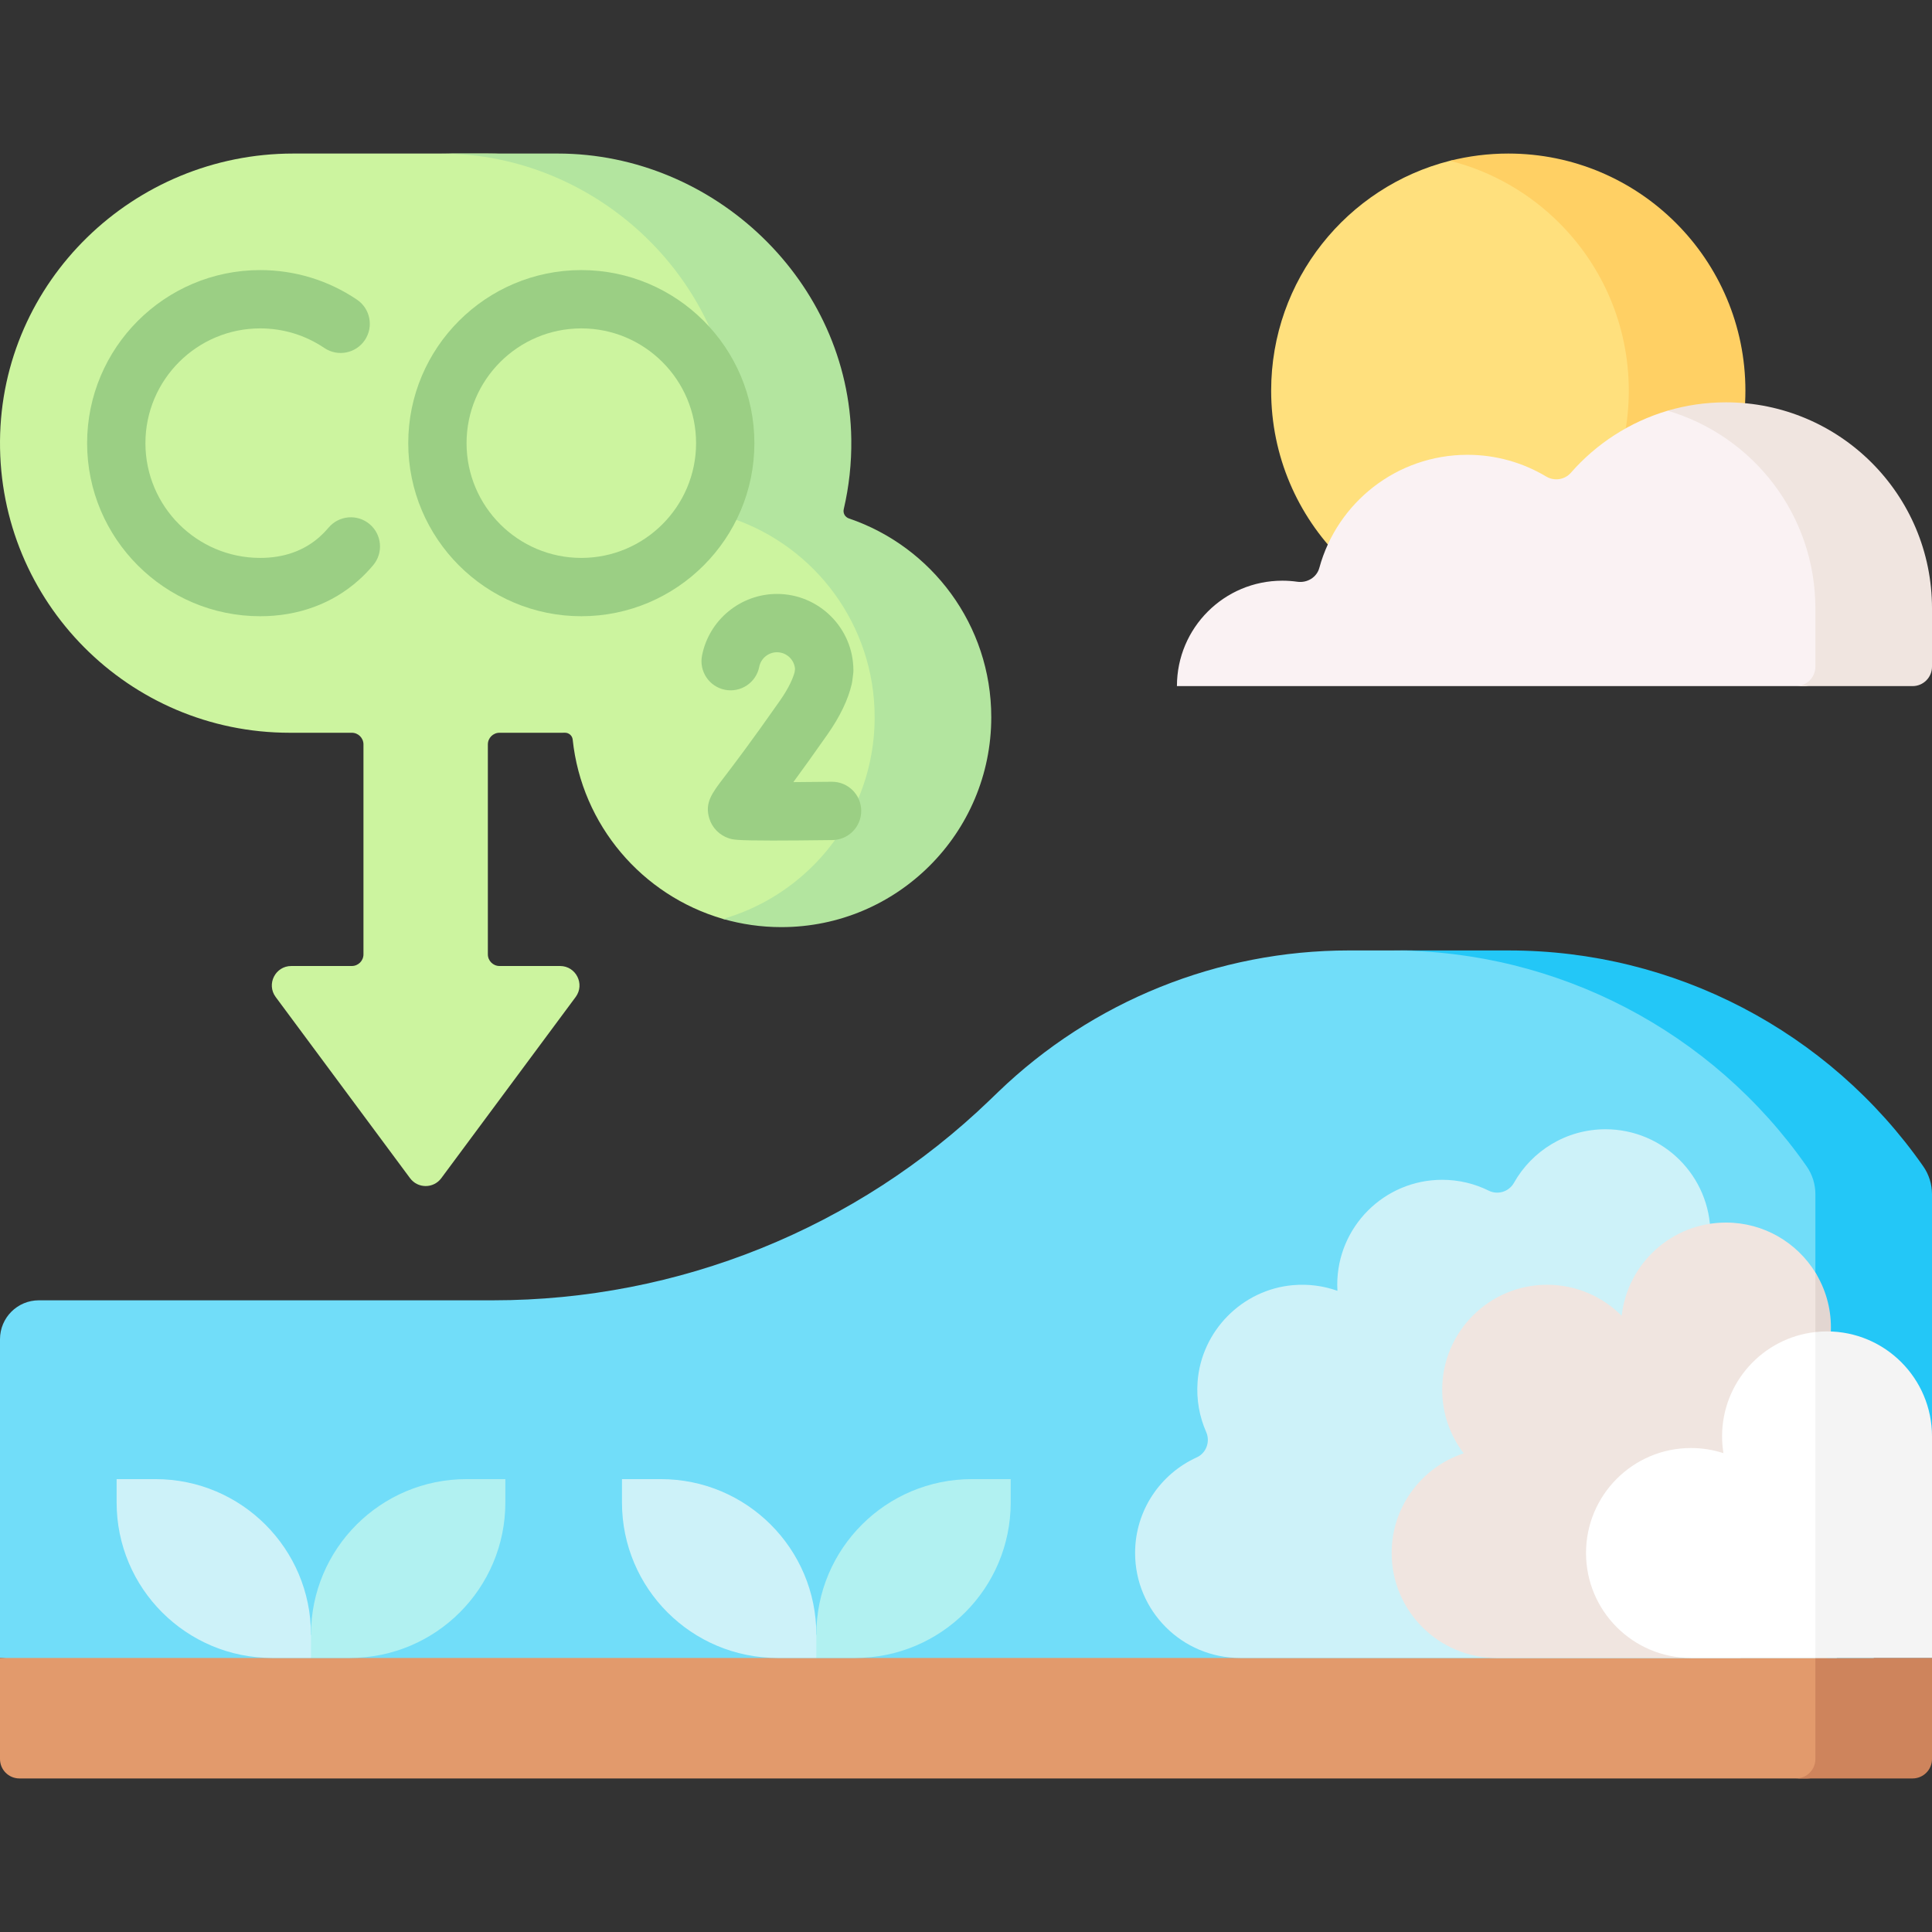 <svg id="Capa_1" enable-background="new 0 0 512 512" height="512" viewBox="0 0 512 512" width="512" xmlns="http://www.w3.org/2000/svg"><rect x="0" y="0" width="512" height="512" fill="#333333" stroke="none"/><g><path d="m0 439.372v-84.475c0-5.69 4.612-10.302 10.302-10.302h120.421c49.071 0 96.233-19.02 131.574-53.065l2.263-2.18c24.956-24.041 58.26-37.472 92.912-37.472h14.623c43.732 0 84.71 21.352 109.765 57.196h1.03c1.514 2.165 1.295 4.744 1.295 7.386v122.911l-228.185 20.769z" fill="#71ddf9"/><path d="m512 316.461v64.191l-18.028 68.622-12.877-9.902v-122.911c0-2.648-.814-5.223-2.328-7.386-25.054-35.84-66.035-57.196-109.766-57.196h30.905c43.731 0 84.712 21.356 109.766 57.196 1.514 2.163 2.328 4.739 2.328 7.386z" fill="#23c7f7"/><path d="m479.034 471.308h-473.883c-2.845 0-5.151-2.306-5.151-5.151v-26.785h484.185v26.785c0 2.845-2.306 5.151-5.151 5.151z" fill="#e29a6c"/><path d="m512 439.372v26.785c0 2.843-2.308 5.151-5.151 5.151h-30.905c2.843 0 5.151-2.308 5.151-5.151v-26.785z" fill="#ce845c"/><path d="m214.668 137.393c-1.025-.348-17.824-14.616-17.911-21.01-.564-41.642-25.883-75.691-67.529-75.691h-51.516c-42.319 0-77.396 33.849-77.71 76.167-.316 42.654 34.165 77.33 76.746 77.33h16.483c1.707 0 3.091 1.384 3.091 3.091v55.63c0 1.707-1.384 3.091-3.091 3.091h-16.036c-4.232 0-6.658 4.82-4.137 8.219l35.61 48.013c2.059 2.777 6.215 2.777 8.274 0l35.61-48.013c2.521-3.399.095-8.219-4.137-8.219h-16.036c-1.707 0-3.091-1.384-3.091-3.091v-55.63c0-1.707 1.384-3.091 3.091-3.091h16.483c.276 0 .551-.003.826-.009 1.056-.022 1.967.759 2.078 1.809 2.403 22.699 18.447 41.328 39.785 47.516 4.924 1.428 17.579-2.42 17.579-2.42 21.852-4.659 43.264-20.293 43.264-51.017 0-24.458-15.788-45.221-37.726-52.675z" fill="#ccf49f"/><path d="m262.696 190.068c0 15.36-6.222 29.267-16.297 39.332-10.065 10.075-23.972 16.297-39.332 16.297-5.367 0-10.549-.762-15.453-2.174 9.148-2.637 17.328-7.562 23.88-14.124 10.075-10.065 16.297-23.972 16.297-39.332 0-24.456-15.793-45.225-37.725-52.673-1.03-.35-1.617-1.401-1.37-2.452 1.391-5.954 2.091-12.166 1.999-18.564-.556-41.64-36.18-75.687-77.83-75.687h30.905c41.65 0 77.274 34.047 77.83 75.687.093 6.397-.608 12.609-1.999 18.564-.247 1.051.34 2.102 1.37 2.452 21.932 7.449 37.725 28.218 37.725 52.674z" fill="#b3e59f"/><g fill="#9bcf84"><path d="m68.953 163.306c-25.29 0-45.866-20.575-45.866-45.866s20.575-45.866 45.866-45.866c9.19 0 18.06 2.71 25.649 7.838 3.536 2.389 4.466 7.192 2.077 10.727-2.388 3.537-7.191 4.466-10.727 2.077-5.026-3.395-10.904-5.19-16.999-5.19-16.77 0-30.413 13.643-30.413 30.413s13.643 30.413 30.413 30.413c6.295 0 11.609-1.889 15.793-5.616.814-.725 1.593-1.529 2.315-2.389 2.742-3.269 7.616-3.697 10.885-.954 3.27 2.742 3.697 7.616.954 10.885-1.202 1.433-2.507 2.779-3.877 3.999-6.999 6.234-16.014 9.529-26.07 9.529z"/><path d="m154.055 163.306c-25.29 0-45.866-20.575-45.866-45.866s20.575-45.866 45.866-45.866 45.866 20.575 45.866 45.866-20.576 45.866-45.866 45.866zm0-76.278c-16.77 0-30.413 13.643-30.413 30.413s13.643 30.413 30.413 30.413 30.413-13.643 30.413-30.413-13.644-30.413-30.413-30.413z"/><path d="m204.661 222.752c-9.734 0-10.509-.259-11.534-.601-2.466-.821-4.39-2.776-5.145-5.227-1.276-4.147.661-6.683 3.87-10.884 2.475-3.241 7.082-9.273 14.806-20.309 2.492-3.562 3.513-6.065 3.924-7.612l.109-.85c-.193-2.467-2.263-4.417-4.779-4.417-2.287 0-4.265 1.622-4.704 3.856-.822 4.187-4.883 6.914-9.071 6.092-4.187-.823-6.914-4.884-6.092-9.071 1.859-9.462 10.214-16.33 19.867-16.33 11.164 0 20.246 9.082 20.246 20.246 0 .327-.021.655-.062.98l-.242 1.892c-.033.258-.079.513-.137.766-.958 4.133-3.111 8.61-6.398 13.307-3.677 5.254-6.667 9.404-9.071 12.677 3.276-.019 6.796-.052 10.161-.094.033-.001.066-.001.099-.001 4.222 0 7.671 3.395 7.724 7.629.053 4.267-3.362 7.769-7.629 7.823-7.026.089-12.16.128-15.942.128z"/></g><path d="m453.28 327.082c0-15.362-12.453-27.815-27.815-27.815-10.411 0-19.481 5.722-24.247 14.191-1.324 2.352-4.272 3.281-6.69 2.081-3.716-1.843-7.901-2.88-12.33-2.88-15.362 0-27.815 12.453-27.815 27.815 0 .539.019 1.074.049 1.606-3.639-1.294-7.624-1.86-11.784-1.499-13.481 1.171-24.311 12.167-25.279 25.664-.339 4.731.51 9.23 2.276 13.235 1.129 2.562.047 5.588-2.502 6.745-9.631 4.371-16.33 14.067-16.33 25.332 0 15.362 12.453 27.815 27.815 27.815h132.628z" fill="#cdf2f9"/><path d="m484.196 359.51c.047-.664-.487-18.036-3.097-22.273-4.896-7.947-13.679-13.245-23.698-13.245-14.313 0-26.096 10.813-27.639 24.715-5.04-5.083-12.026-8.232-19.75-8.232-15.362 0-27.815 12.453-27.815 27.815 0 6.339 2.125 12.18 5.695 16.858-11.085 3.661-19.088 14.098-19.088 26.41 0 15.362 12.453 27.815 27.815 27.815h90.147z" fill="#f0e5e0"/><path d="m485.215 351.807c0 .361-.01.711-.021 1.061-.33-.021-.962 1.327-1.302 1.327-1.051 0-1.789-1.296-2.799-1.183v-15.772c2.618 4.234 4.122 9.22 4.122 14.567z" fill="#e2d6d1"/><path d="m481.095 439.372h-32.966c-15.362 0-27.815-12.453-27.815-27.815s12.453-27.815 27.815-27.815c3.003 0 5.891.482 8.601 1.362-.233-1.45-.359-2.936-.359-4.452 0-14.317 10.817-26.107 24.724-27.645l12.878 50.913z" fill="#fff"/><path d="m512 380.652v58.72h-30.905v-86.36c1.01-.113 2.04-.175 3.091-.175 15.359 0 27.814 12.455 27.814 27.815z" fill="#f4f4f4"/><path d="m164.829 391.984h10.302c22.758 0 41.207 18.449 41.207 41.207l2.516 3.268-2.516 2.913h-10.302c-22.758 0-41.207-18.449-41.207-41.207z" fill="#cdf2f9"/><path d="m267.847 391.984h-10.302c-22.758 0-41.207 18.449-41.207 41.207v6.181h10.302c22.758 0 41.207-18.449 41.207-41.207z" fill="#b1f1f1"/><path d="m30.905 391.984h10.302c22.758 0 41.207 18.449 41.207 41.207l2.031 3.091-2.031 3.091h-10.301c-22.758 0-41.207-18.449-41.207-41.207v-6.182z" fill="#cdf2f9"/><path d="m133.924 391.984h-10.302c-22.758 0-41.207 18.449-41.207 41.207v6.181h10.302c22.758 0 41.207-18.449 41.207-41.207z" fill="#b1f1f1"/><path d="m399.71 166.374c-34.706 0-62.841-28.135-62.841-62.841 0-29.374 20.154-54.041 47.388-60.927 4.944-1.25 17.963 4.267 17.963 4.267 25.637 11.257 39.728 21.954 39.728 56.66 0 34.706-7.532 62.841-42.238 62.841z" fill="#ffe07d"/><path d="m462.551 103.533c0 17.348-7.036 33.069-18.409 44.432-11.363 11.373-27.083 18.409-44.432 18.409-5.336 0-10.508-.67-15.453-1.916 11.147-2.823 21.108-8.612 28.979-16.493 11.373-11.363 18.409-27.084 18.409-44.432s-7.036-33.069-18.409-44.432c-7.871-7.881-17.832-13.671-28.979-16.493 4.945-1.247 10.116-1.916 15.453-1.916 17.348 0 33.069 7.036 44.432 18.409 11.373 11.363 18.409 27.084 18.409 44.432z" fill="#ffd064"/><path d="m483.155 161.223c5.344-46.752-36.314-53.824-41.216-52.379-10.055 2.965-18.902 8.748-25.63 16.433-1.656 1.891-4.409 2.29-6.566 1-6.098-3.648-13.228-5.747-20.85-5.747-18.759 0-34.549 12.696-39.256 29.963-.693 2.54-3.243 4.048-5.85 3.675-1.29-.184-2.609-.28-3.951-.28-15.43 0-27.938 12.508-27.938 27.938h166.105c2.845 0 5.151-2.306 5.151-5.151v-15.452z" fill="#faf2f3"/><path d="m512 161.223v15.453c0 2.843-2.308 5.151-5.151 5.151h-30.905c2.843 0 5.151-2.308 5.151-5.151v-15.453c0-24.786-16.524-45.719-39.157-52.385 4.904-1.442 10.086-2.215 15.463-2.215 30.153.001 54.599 24.447 54.599 54.6z" fill="#f0e5e0"/></g></svg>